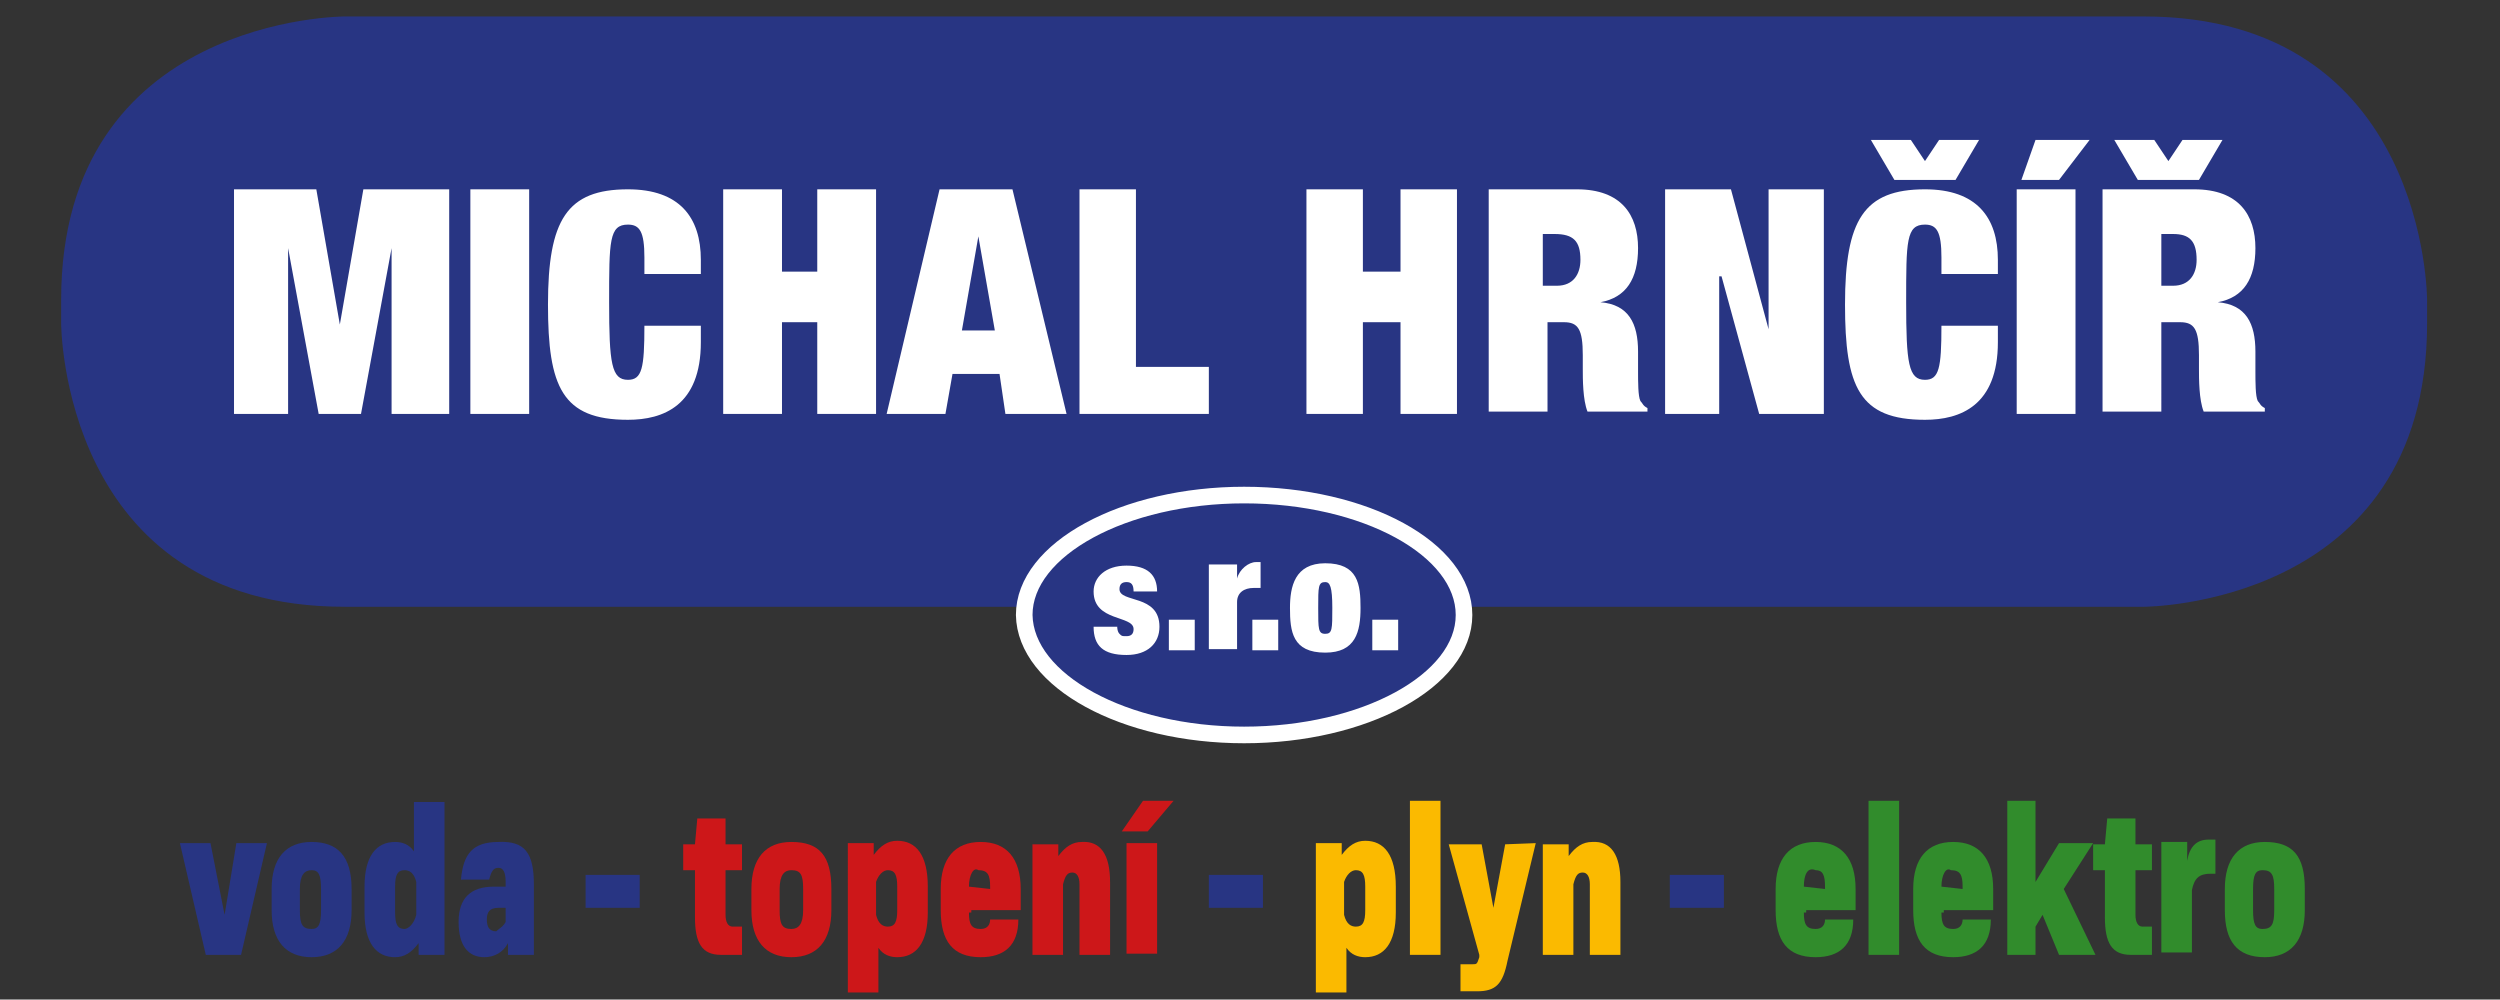 <?xml version="1.0" encoding="utf-8"?>
<!-- Generator: Adobe Illustrator 27.1.1, SVG Export Plug-In . SVG Version: 6.00 Build 0)  -->
<svg version="1.1" id="Vrstva_1" xmlns="http://www.w3.org/2000/svg" xmlns:xlink="http://www.w3.org/1999/xlink" x="0px" y="0px"
	 viewBox="0 0 212.6 85" style="enable-background:new 0 0 212.6 85;" xml:space="preserve">
<rect x="0" y="0" width="212.6" height="85" fill="#333333" stroke="none"/>
<style type="text/css">
	.st0{fill:#283583;}
	.st1{fill:#FFFFFF;}
	.st2{fill:none;stroke:#FFFFFF;stroke-width:1.413;}
	.st3{fill:#CD1719;}
	.st4{fill:#FBBA00;}
	.st5{fill:#318C2C;}
</style>
<path class="st0" d="M29.3,1.4c0,0-24.1,0-24.1,24.1v2c0,0,0,24.1,24.1,24.1h153c0,0,24.1,0,24.1-24.1v-2c0,0,0-24.1-24.1-24.1H29.3
	"/>
<polyline class="st1" points="19.9,16.1 26.9,16.1 28.9,27.6 28.9,27.6 30.9,16.1 38.2,16.1 38.2,35.2 33.3,35.2 33.3,21.1 
	33.3,21.1 30.7,35.2 27.1,35.2 24.5,21.1 24.5,21.1 24.5,35.2 19.9,35.2 19.9,16.1 "/>
<rect x="40" y="16.1" class="st1" width="5" height="19.1"/>
<path class="st1" d="M54.8,21.9c0-2.2-0.4-2.8-1.4-2.8c-1.6,0-1.6,1.4-1.6,6.6s0.2,6.6,1.6,6.6c1.2,0,1.4-1,1.4-4.6h4.8v1.4
	c0,5.4-3.2,6.6-6.2,6.6c-5.6,0-6.8-2.8-6.8-9.8c0-7.2,1.6-9.8,6.8-9.8c4.4,0,6.2,2.4,6.2,6v1.2h-4.8V21.9"/>
<polyline class="st1" points="61.5,16.1 66.5,16.1 66.5,23.1 69.5,23.1 69.5,16.1 74.5,16.1 74.5,35.2 69.5,35.2 69.5,27.4 
	66.5,27.4 66.5,35.2 61.5,35.2 61.5,16.1 "/>
<path class="st1" d="M79.9,16.1h6.2l4.6,19.1h-5.2L85,31.8h-4l-0.6,3.4h-5L79.9,16.1 M83.2,20.1L83.2,20.1l-1.4,8h2.8L83.2,20.1z"/>
<polyline class="st1" points="91.8,16.1 96.6,16.1 96.6,31.2 102.8,31.2 102.8,35.2 91.8,35.2 91.8,16.1 "/>
<polyline class="st1" points="111.1,16.1 115.9,16.1 115.9,23.1 119.1,23.1 119.1,16.1 123.9,16.1 123.9,35.2 119.1,35.2 
	119.1,27.4 115.9,27.4 115.9,35.2 111.1,35.2 111.1,16.1 "/>
<path class="st1" d="M126.3,16.1h7.8c3.8,0,5.2,2.2,5.2,5c0,2.6-1,4.2-3.2,4.6l0,0c2.4,0.2,3.2,1.8,3.2,4.2v1.6c0,1,0,2.2,0.2,2.6
	c0.2,0.2,0.2,0.4,0.6,0.6V35H135c-0.4-1-0.4-2.8-0.4-3.6v-1.2c0-2.2-0.4-2.8-1.6-2.8h-1.4V35h-5V16.1 M131.4,24.3h1c1.4,0,2-1,2-2.2
	c0-1.6-0.6-2.2-2.2-2.2h-1v4.4H131.4z"/>
<polyline class="st1" points="141.6,16.1 147.2,16.1 150.4,28 150.4,28 150.4,16.1 155.1,16.1 155.1,35.2 149.6,35.2 146.4,23.5 
	146.2,23.5 146.2,35.2 141.6,35.2 141.6,16.1 "/>
<path class="st1" d="M165.1,21.9c0-2.2-0.4-2.8-1.4-2.8c-1.6,0-1.6,1.4-1.6,6.6s0.2,6.6,1.6,6.6c1.2,0,1.4-1,1.4-4.6h4.8v1.4
	c0,5.4-3.2,6.6-6.2,6.6c-5.6,0-6.8-2.8-6.8-9.8c0-7.2,1.6-9.8,6.8-9.8c4.4,0,6.2,2.4,6.2,6v1.2h-4.8V21.9 M159.1,11.9h3.4l1.2,1.8
	l1.2-1.8h3.4l-2,3.4h-5.2L159.1,11.9z"/>
<path class="st1" d="M171.5,16.1h5v19.1h-5V16.1z M173.1,11.9h4.6l-2.6,3.4h-3.2L173.1,11.9z"/>
<path class="st1" d="M178.8,16.1h7.8c3.8,0,5.2,2.2,5.2,5c0,2.6-1,4.2-3.2,4.6l0,0c2.4,0.2,3.2,1.8,3.2,4.2v1.6c0,1,0,2.2,0.2,2.6
	c0.2,0.2,0.2,0.4,0.6,0.6V35h-5.2c-0.4-1-0.4-2.8-0.4-3.6v-1.2c0-2.2-0.4-2.8-1.6-2.8h-1.6V35h-5V16.1 M179.8,11.9h3.4l1.2,1.8
	l1.2-1.8h3.4l-2,3.4h-5.2L179.8,11.9z M183.8,24.3h1c1.4,0,2-1,2-2.2c0-1.6-0.6-2.2-2-2.2h-1V24.3z"/>
<path class="st0" d="M105.8,62.5c10.2,0,18.7-4.6,18.7-10.2c0-5.6-8.4-10.2-18.7-10.2c-10.2,0-18.7,4.6-18.7,10.2
	C87.2,57.9,95.6,62.5,105.8,62.5"/>
<path class="st2" d="M105.8,62.5c10.2,0,18.7-4.6,18.7-10.2c0-5.6-8.4-10.2-18.7-10.2c-10.2,0-18.7,4.6-18.7,10.2
	C87.2,57.9,95.6,62.5,105.8,62.5z"/>
<path class="st1" d="M95,53.1c0,0.2,0,0.6,0.2,0.8c0.2,0.2,0.2,0.2,0.6,0.2c0.4,0,0.6-0.2,0.6-0.6c0-1.2-3.4-0.6-3.4-3.2
	c0-1.2,1-2.2,2.8-2.2s2.6,0.8,2.6,2.2h-2c0-0.6-0.2-0.8-0.6-0.8c-0.4,0-0.6,0.2-0.6,0.6c0,1.2,3.4,0.4,3.4,3.2c0,1.4-1,2.4-2.8,2.4
	c-2,0-2.8-0.8-2.8-2.4h2"/>
<rect x="99.4" y="52.7" class="st1" width="2.2" height="2.6"/>
<path class="st1" d="M102.8,48h2.4v1.2l0,0c0.2-0.8,1-1.4,1.6-1.4h0.4V50c-0.2,0-0.4,0-0.6,0c-0.8,0-1.4,0.4-1.4,1.2v4h-2.4V48"/>
<rect x="106.5" y="52.7" class="st1" width="2.2" height="2.6"/>
<path class="st1" d="M112.7,55.5c-2.8,0-3-1.8-3-3.8c0-1.8,0.4-3.8,3-3.8c2.8,0,3,1.8,3,3.8C115.7,53.7,115.3,55.5,112.7,55.5
	 M112.7,53.9c0.6,0,0.6-0.4,0.6-2.2c0-1.8-0.2-2.2-0.6-2.2c-0.6,0-0.6,0.4-0.6,2.2C112.1,53.5,112.1,53.9,112.7,53.9z"/>
<rect x="116.7" y="52.7" class="st1" width="2.2" height="2.6"/>
<polyline class="st0" points="22.7,71.7 20.5,81.2 17.5,81.2 15.3,71.7 17.9,71.7 19.1,77.8 20.1,71.7 22.7,71.7 "/>
<path class="st0" d="M23.1,77.4v-1.8c0-2.6,1.2-4,3.4-4s3.4,1.2,3.4,4v1.8c0,2.6-1.2,4-3.4,4S23.1,80,23.1,77.4 M27.3,77.4v-1.8
	c0-1.2-0.2-1.6-0.8-1.6c-0.6,0-1,0.4-1,1.6v1.8c0,1.2,0.2,1.6,1,1.6C27.1,79,27.3,78.6,27.3,77.4z"/>
<path class="st0" d="M37.8,68.1v13.1h-2.2v-1c-0.6,0.8-1.2,1.2-2,1.2c-1.6,0-2.6-1.2-2.6-3.8v-2.2c0-2.6,1-3.8,2.6-3.8
	c0.6,0,1.2,0.2,1.6,0.8v-4.2H37.8 M35.4,77.8V75c-0.2-0.8-0.6-1-1-1c-0.6,0-0.8,0.4-0.8,1.4v2.2c0,1,0.2,1.4,0.8,1.4
	C34.7,79,35.2,78.6,35.4,77.8z"/>
<path class="st0" d="M45.4,75.2v6h-2.2v-1c-0.4,0.8-1.2,1.2-2,1.2c-1.4,0-2.2-1-2.2-3s1-3,3-3h1V75c0-0.8-0.2-1.2-0.6-1.2
	c-0.4,0-0.6,0.2-0.8,1h-2.4c0.2-2.2,1-3.2,3.2-3.2C44.6,71.5,45.4,72.5,45.4,75.2 M43,78.4v-1.2h-0.6c-0.8,0-1,0.4-1,1s0.2,1,0.8,1
	C42.4,79,42.8,78.8,43,78.4z"/>
<rect x="49.8" y="74.4" class="st0" width="4.6" height="2.8"/>
<path class="st3" d="M63.1,78.8v2.4h-1.8c-1.6,0-2.2-1-2.2-3.2v-4h-1v-2.2h1l0.2-2.2h2.4v2.2h1.4V74h-1.4v3.8c0,0.6,0.2,1,0.6,1
	H63.1"/>
<path class="st3" d="M63.9,77.4v-1.8c0-2.6,1.2-4,3.4-4c2.4,0,3.4,1.2,3.4,4v1.8c0,2.6-1.2,4-3.4,4S63.9,80,63.9,77.4 M68.3,77.4
	v-1.8c0-1.2-0.2-1.6-1-1.6c-0.6,0-1,0.4-1,1.6v1.8c0,1.2,0.2,1.6,1,1.6C67.9,79,68.3,78.6,68.3,77.4z"/>
<path class="st3" d="M78.9,75.4v2.2c0,2.6-1,3.8-2.6,3.8c-0.6,0-1.2-0.2-1.6-0.8v3.8h-2.6V71.7h2.2v1c0.6-0.8,1.2-1.2,2-1.2
	C77.9,71.5,78.9,72.7,78.9,75.4 M76.3,75.4c0-1-0.2-1.4-0.8-1.4c-0.4,0-0.8,0.4-1,1v2.8c0.2,0.8,0.6,1,1,1c0.6,0,0.8-0.4,0.8-1.4
	V75.4z"/>
<path class="st3" d="M82.4,77.6c0,1,0.2,1.4,1,1.4c0.6,0,0.8-0.4,0.8-0.8h2.4c0,2.2-1.2,3.2-3.2,3.2c-2.4,0-3.4-1.4-3.4-4v-1.8
	c0-2.6,1.2-4,3.4-4s3.4,1.4,3.4,4v1.8h-4.2v0.2 M82.4,75.4L82.4,75.4l1.8,0.2v-0.2c0-1-0.2-1.4-1-1.4C82.8,73.7,82.4,74.4,82.4,75.4
	z"/>
<path class="st3" d="M94.4,75v6.2h-2.6v-6c0-0.6-0.2-1-0.6-1c-0.4,0-0.6,0.2-0.8,1v6h-2.6v-9.4H90v1c0.6-0.8,1.2-1.2,2-1.2
	C93.6,71.5,94.4,72.7,94.4,75"/>
<path class="st3" d="M97.2,68.1h2.6l-2.2,2.6h-2.2L97.2,68.1 M95.8,71.7h2.6v9.4h-2.6V71.7z"/>
<rect x="102.8" y="74.4" class="st0" width="4.6" height="2.8"/>
<path class="st4" d="M118.7,75.4v2.2c0,2.6-1,3.8-2.6,3.8c-0.6,0-1.2-0.2-1.6-0.8v3.8h-2.6V71.7h2.2v1c0.6-0.8,1.2-1.2,2-1.2
	C117.7,71.5,118.7,72.7,118.7,75.4 M116.1,75.4c0-1-0.2-1.4-0.8-1.4c-0.4,0-0.8,0.4-1,1v2.8c0.2,0.8,0.6,1,1,1
	c0.6,0,0.8-0.4,0.8-1.4V75.4z"/>
<rect x="119.9" y="68.1" class="st4" width="2.6" height="13.1"/>
<path class="st4" d="M130.6,71.7l-2.4,10c-0.4,2-1,2.6-2.6,2.6h-1.4V82h1c0.4,0,0.4,0,0.6-0.6v-0.2l-2.6-9.4h2.8l1,5.4l1-5.4
	L130.6,71.7"/>
<path class="st4" d="M137.8,75v6.2h-2.6v-6c0-0.6-0.2-1-0.6-1c-0.4,0-0.6,0.2-0.8,1v6h-2.6v-9.4h2.2v1c0.6-0.8,1.2-1.2,2-1.2
	C137,71.5,137.8,72.7,137.8,75"/>
<rect x="142" y="74.4" class="st0" width="4.6" height="2.8"/>
<path class="st5" d="M153.4,77.6c0,1,0.2,1.4,1,1.4c0.6,0,0.8-0.4,0.8-0.8h2.4c0,2.2-1.2,3.2-3.2,3.2c-2.4,0-3.4-1.4-3.4-4v-1.8
	c0-2.6,1.2-4,3.4-4s3.4,1.4,3.4,4v1.8h-4.2v0.2 M153.4,75.4L153.4,75.4l1.8,0.2v-0.2c0-1-0.2-1.4-0.8-1.4
	C153.7,73.7,153.4,74.4,153.4,75.4z"/>
<rect x="158.9" y="68.1" class="st5" width="2.6" height="13.1"/>
<path class="st5" d="M165.1,77.6c0,1,0.2,1.4,1,1.4c0.6,0,0.8-0.4,0.8-0.8h2.4c0,2.2-1.2,3.2-3.2,3.2c-2.4,0-3.4-1.4-3.4-4v-1.8
	c0-2.6,1.2-4,3.4-4c2.2,0,3.4,1.4,3.4,4v1.8h-4.2v0.2 M165.1,75.4L165.1,75.4l1.8,0.2v-0.2c0-1-0.2-1.4-1-1.4
	C165.5,73.7,165.1,74.4,165.1,75.4z"/>
<polyline class="st5" points="173.7,77.8 173.1,78.8 173.1,81.2 170.7,81.2 170.7,68.1 173.1,68.1 173.1,75 175.1,71.7 178,71.7 
	175.5,75.6 178.2,81.2 175.1,81.2 173.7,77.8 "/>
<path class="st5" d="M183,78.8v2.4h-1.8c-1.6,0-2.2-1-2.2-3.2v-4h-1v-2.2h1l0.2-2.2h2.4v2.2h1.4V74h-1.4v3.8c0,0.6,0.2,1,0.6,1H183"
	/>
<path class="st5" d="M188.4,71.5v2.8H188c-1,0-1.4,0.4-1.6,1.4V81h-2.6v-9.4h2.2v1.6c0.2-1.2,0.8-1.8,1.8-1.8h0.6"/>
<path class="st5" d="M189.2,77.4v-1.8c0-2.6,1.2-4,3.4-4c2.4,0,3.4,1.2,3.4,4v1.8c0,2.6-1.2,4-3.4,4C190.2,81.4,189.2,80,189.2,77.4
	 M193.4,77.4v-1.8c0-1.2-0.2-1.6-1-1.6c-0.6,0-0.8,0.4-0.8,1.6v1.8c0,1.2,0.2,1.6,0.8,1.6C193.2,79,193.4,78.6,193.4,77.4z"/>
</svg>
